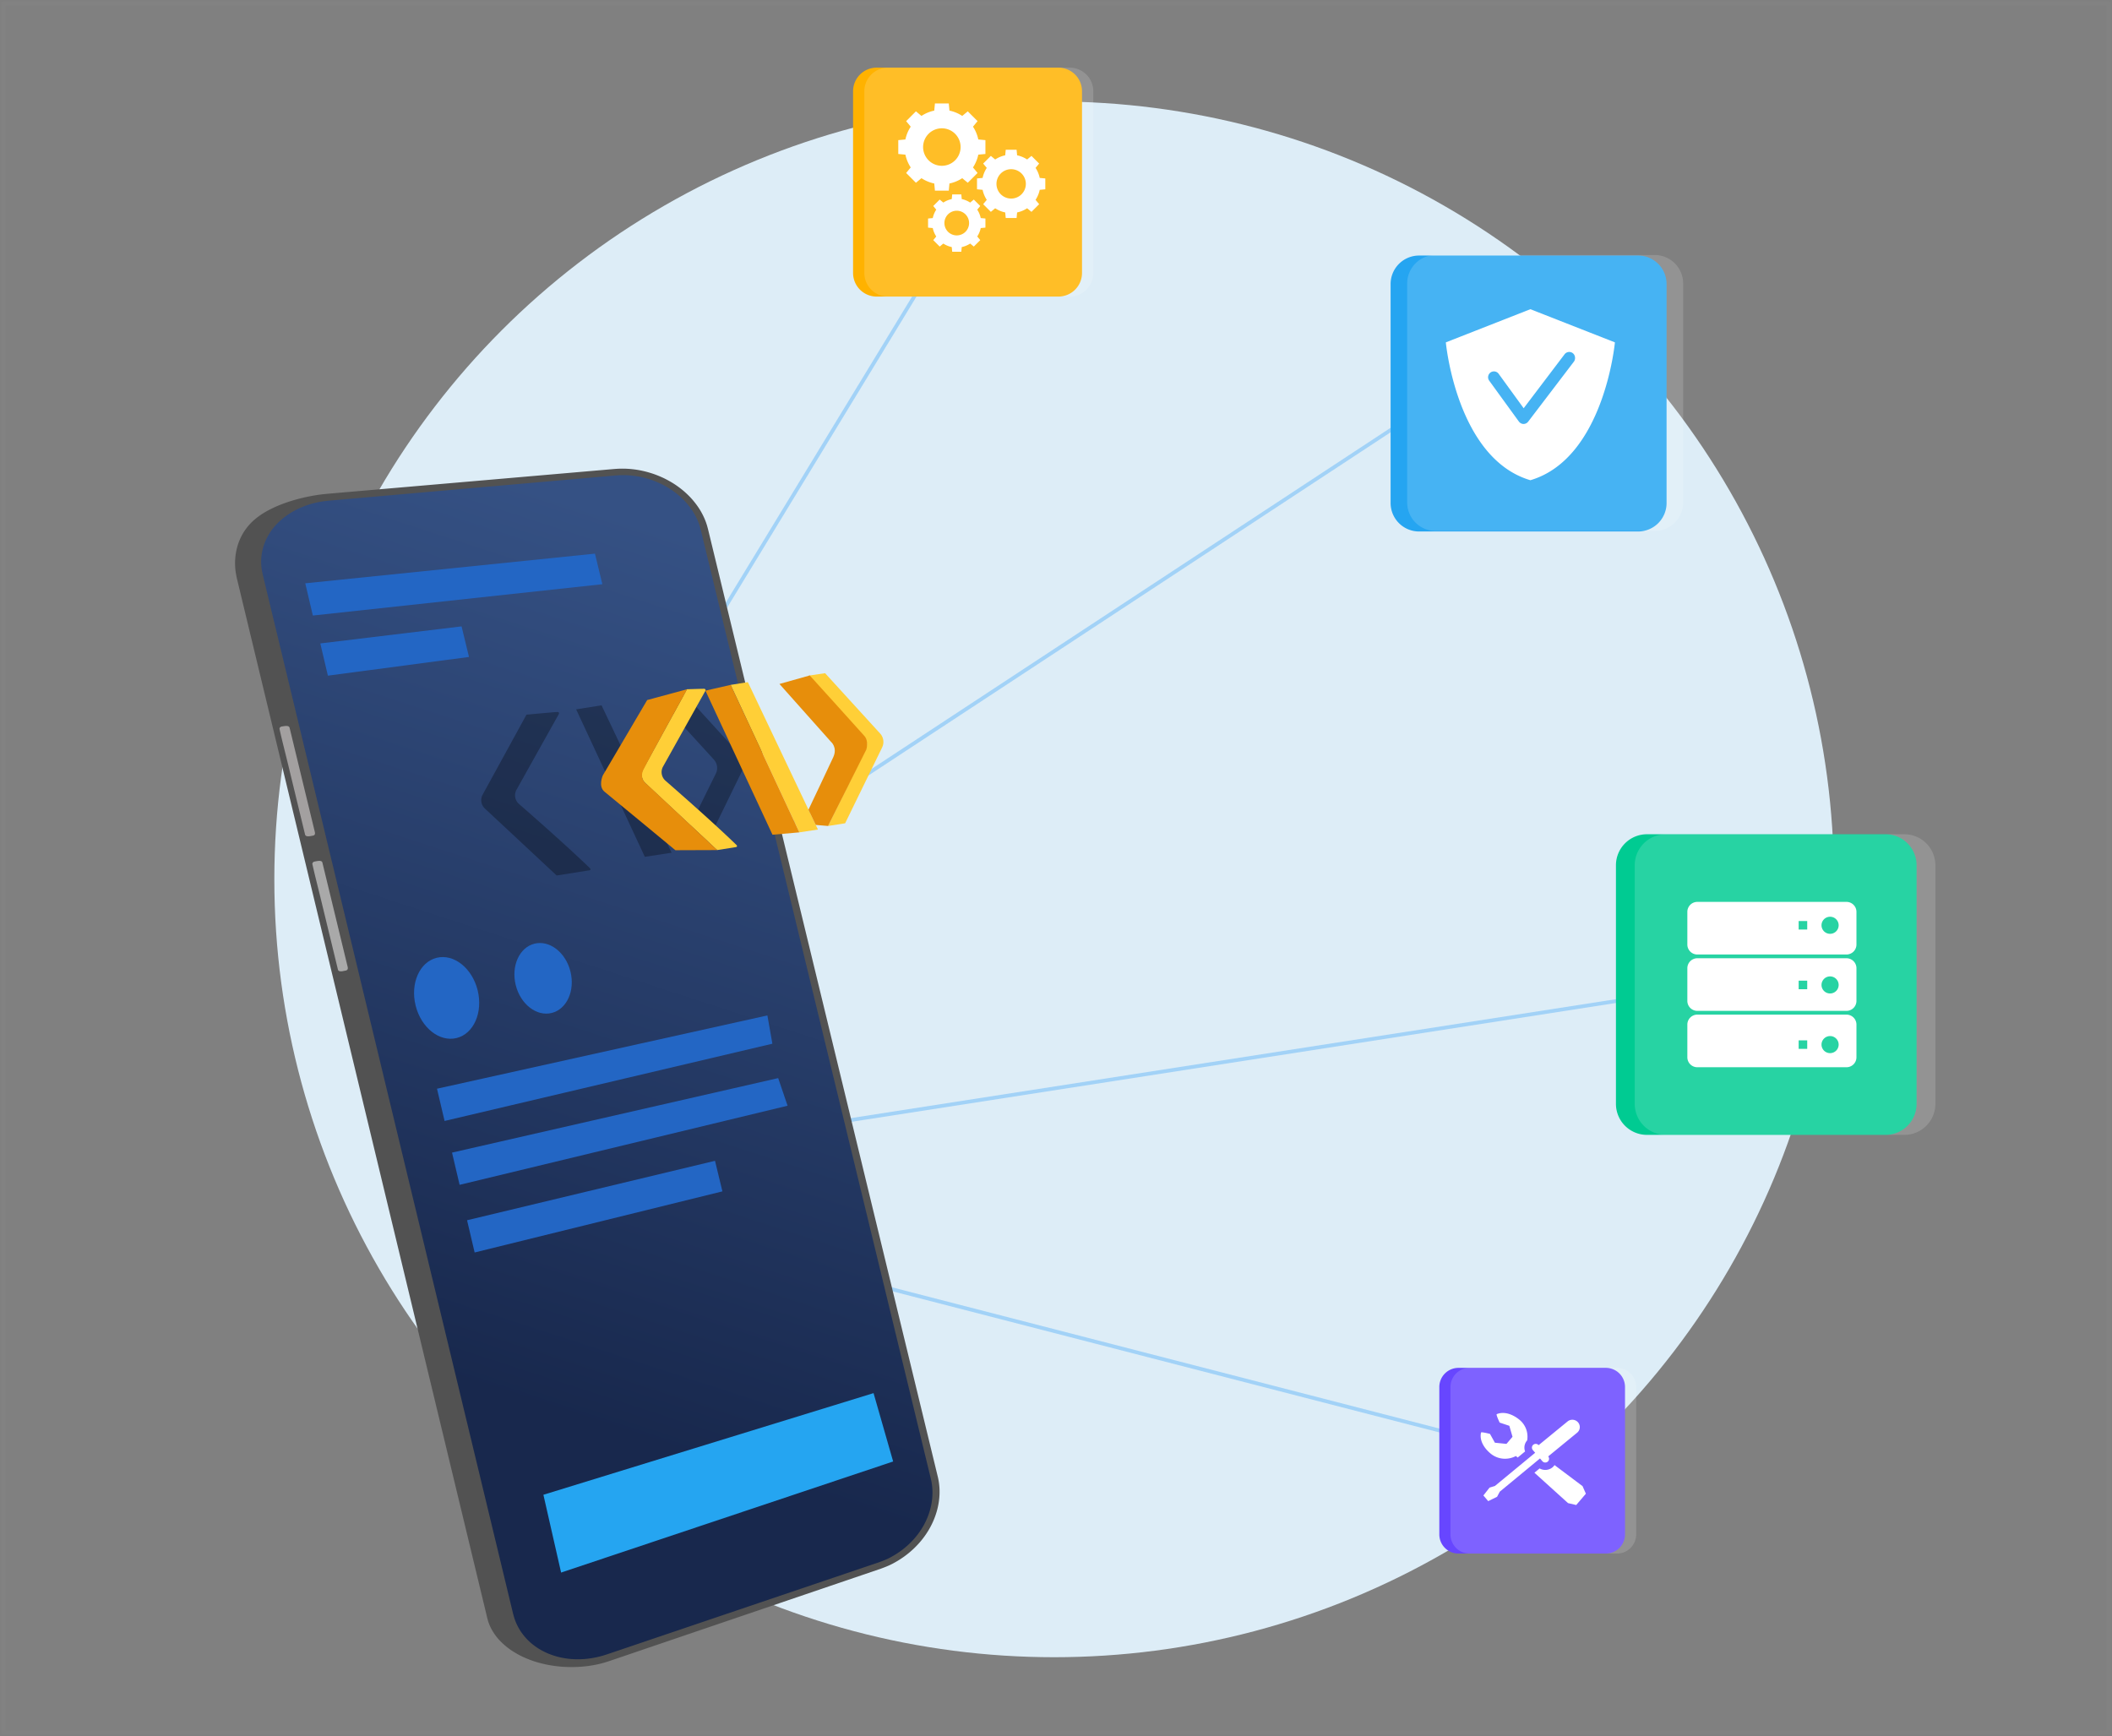 <svg xmlns="http://www.w3.org/2000/svg" xmlns:xlink="http://www.w3.org/1999/xlink" width="562" height="462"><rect width="100%" height="100%" fill="#808080" stroke="none"/><defs><linearGradient id="a" x1="60.661%" x2="43.625%" y1="4.176%" y2="81.08%"><stop offset="0%" stop-color="#355184"/><stop offset="100%" stop-color="#18284D"/></linearGradient><path id="b" d="M9.171 97.345c-.158.005-.306.014-.432.014-.43 0-.759.279-.738.623.19 3.126.506 6.253.757 9.379.471 5.849.943 11.703 1.419 17.556.046.598.095 1.201.144 1.804a.536.536 0 0 0 .158.36c.153.158.406.224.682.25.384.034.813-.012 1.115-.019.91-.02.72-.856.68-1.351-.473-5.84-.942-11.68-1.416-17.52-.25-3.121-.504-6.24-.757-9.358l-.086-1.092c-.03-.374-.318-.536-.683-.605a3.406 3.406 0 0 0-.599-.043c-.083 0-.165 0-.244.002"/></defs><g fill="none" fill-rule="evenodd"><g transform="translate(59 18)"><ellipse cx="221.5" cy="216" fill="#DDEDF7" rx="207.5" ry="207"/><path stroke="#1995F9" stroke-linecap="square" d="m195.5 42.5-70 115m225-87-213 140m213 159-186-48" opacity=".3"/><path d="M311.529 50.317h73.433v73.434h-73.433z"/><path fill="#25A5F1" d="M318.617 123.434h58.28a7.577 7.577 0 0 0 7.576-7.578V57.577A7.578 7.578 0 0 0 376.896 50h-58.28a7.578 7.578 0 0 0-7.576 7.577v58.28a7.578 7.578 0 0 0 7.577 7.577"/><path d="M323.027 123.292h58.28a7.577 7.577 0 0 0 7.576-7.578V57.435a7.578 7.578 0 0 0-7.577-7.577h-58.28a7.578 7.578 0 0 0-7.576 7.577v58.28a7.578 7.578 0 0 0 7.577 7.577" fill="#FFF" opacity=".153"/><path fill="#FFF" d="M347.656 94.19c-.294.388-.751.63-1.236.63h-.016c-.492 0-.951-.257-1.24-.654l-7.887-10.867a1.556 1.556 0 0 1 .345-2.171 1.55 1.55 0 0 1 2.167.342l6.657 9.167 10.89-14.366a1.551 1.551 0 0 1 2.174-.298c.682.517.816 1.584.298 2.266L347.656 94.19zm.574-29.91-22.496 8.826s2.845 30.89 22.496 36.682c19.65-5.792 22.495-36.682 22.495-36.682L348.23 64.28z"/><path fill="#FFB200" d="M222.636 60.922h-48.35A6.286 6.286 0 0 1 168 54.636V6.286A6.286 6.286 0 0 1 174.286 0h48.35a6.286 6.286 0 0 1 6.286 6.286v48.35a6.287 6.287 0 0 1-6.286 6.286"/><path fill="#FFF" d="M225.636 60.922h-48.35A6.286 6.286 0 0 1 171 54.636V6.286A6.286 6.286 0 0 1 177.286 0h48.35a6.286 6.286 0 0 1 6.286 6.286v48.35a6.287 6.287 0 0 1-6.286 6.286" opacity=".153"/><path fill="#FFF" d="M191.626 26.12a4.988 4.988 0 1 1 0-9.977 4.988 4.988 0 0 1 0 9.977zm11.595-3.146v-3.685l-1.897-.178a9.802 9.802 0 0 0-1.416-3.403l1.22-1.473-2.605-2.606-1.473 1.22a9.805 9.805 0 0 0-3.404-1.415l-.178-1.898h-3.685l-.178 1.898a9.805 9.805 0 0 0-3.404 1.415l-1.472-1.22-2.605 2.606 1.218 1.473a9.838 9.838 0 0 0-1.415 3.403l-1.897.178v3.685l1.897.179a9.857 9.857 0 0 0 1.415 3.403l-1.218 1.472 2.605 2.605 1.472-1.218a9.805 9.805 0 0 0 3.404 1.415l.178 1.897h3.685l.178-1.897a9.862 9.862 0 0 0 3.404-1.415l1.473 1.218 2.605-2.605-1.22-1.472a9.829 9.829 0 0 0 1.416-3.403l1.897-.18zm6.848 11.866a3.908 3.908 0 1 1-.001-7.817 3.908 3.908 0 0 1 .001 7.817zm9.086-2.466v-2.887l-1.487-.14a7.705 7.705 0 0 0-1.108-2.667l.955-1.154-2.042-2.04-1.154.954a7.737 7.737 0 0 0-2.666-1.109l-.14-1.487h-2.889l-.14 1.487a7.72 7.72 0 0 0-2.666 1.11l-1.153-.956-2.043 2.041.956 1.154c-.525.8-.908 1.7-1.11 2.667l-1.485.14v2.887l1.486.14a7.67 7.67 0 0 0 1.11 2.667l-.957 1.154 2.043 2.042 1.153-.955c.8.525 1.699.908 2.667 1.109l.14 1.486h2.888l.14-1.486a7.711 7.711 0 0 0 2.666-1.11l1.154.956 2.042-2.042-.955-1.154a7.705 7.705 0 0 0 1.108-2.667l1.487-.14zM195.59 44.642a3.283 3.283 0 1 1 0-6.567 3.283 3.283 0 0 1-.001 6.567zm7.631-2.07v-2.425l-1.249-.118a6.464 6.464 0 0 0-.93-2.24l.801-.969-1.715-1.715-.969.802a6.445 6.445 0 0 0-2.24-.93l-.117-1.25h-2.425l-.118 1.25a6.46 6.46 0 0 0-2.24.93l-.969-.802-1.715 1.715.802.969a6.445 6.445 0 0 0-.93 2.24l-1.25.118v2.425l1.25.117c.167.814.49 1.57.93 2.24l-.802.97 1.715 1.714.969-.802c.672.44 1.427.763 2.24.931l.118 1.249h2.425l.117-1.249a6.464 6.464 0 0 0 2.24-.93l.97.8 1.714-1.714-.802-.968c.44-.671.763-1.427.931-2.24l1.25-.118z"/><path fill="#6746FF" d="M368.315 395.413h-39.216a5.099 5.099 0 0 1-5.099-5.098v-39.216a5.098 5.098 0 0 1 5.099-5.099h39.216a5.098 5.098 0 0 1 5.098 5.099v39.216a5.098 5.098 0 0 1-5.098 5.098"/><path fill="#FFF" d="M371.284 395.413h-39.216a5.099 5.099 0 0 1-5.098-5.098v-39.216a5.098 5.098 0 0 1 5.098-5.099h39.216a5.098 5.098 0 0 1 5.099 5.099v39.216a5.098 5.098 0 0 1-5.099 5.098" opacity=".153"/><path d="M337.66 368.814c1.946 1.607 4.62 1.775 6.725.639l.462.416 1.976-1.629a2.926 2.926 0 0 1-.171-1.28c.06-.624.315-1.198.724-1.663a5.803 5.803 0 0 0-2.04-5.476c-1.77-1.461-4.064-2.321-6.054-1.507-.248.102.772 2.245.772 2.245l2.58.861.843 2.923-1.606 1.886-3.08-.31-1.306-2.344s-2.327-.62-2.385-.363c-.473 2.07.79 4.143 2.56 5.602m24.451 8.654-7.45-5.598c-.154.218-.325.42-.54.598-.53.441-1.222.69-1.932.69a3.1 3.1 0 0 1-1.504-.392l-1.377 1.137 8.946 8.087 2.174.51 1.29-1.508 1.282-1.506-.889-2.018m-10.699-6.638c.36.424 1 .483 1.431.124a.99.99 0 0 0 .135-1.394l7.696-6.307c.84-.693.949-1.924.245-2.748a2.01 2.01 0 0 0-2.796-.243l-7.7 6.31a1.024 1.024 0 0 0-1.42-.113.988.988 0 0 0-.122 1.408l.623.728-10.71 8.836-1.424.434-1.642 2.095 1.286 1.503 2.356-1.158.72-1.357 10.702-8.842.62.724" fill="#FFF"/><path stroke="#1995F9" stroke-linecap="square" d="m402.5 243.5-238 37" opacity=".3"/><path fill="#00CB92" d="M442.746 284h-63.492a8.256 8.256 0 0 1-8.254-8.254v-63.492a8.255 8.255 0 0 1 8.254-8.254h63.492a8.253 8.253 0 0 1 8.254 8.254v63.492a8.255 8.255 0 0 1-8.254 8.254"/><path fill="#FFF" d="M447.746 284h-63.492a8.256 8.256 0 0 1-8.254-8.254v-63.492a8.255 8.255 0 0 1 8.254-8.254h63.492a8.253 8.253 0 0 1 8.254 8.254v63.492a8.255 8.255 0 0 1-8.254 8.254" opacity=".153"/><path d="M427.983 230.497a2.277 2.277 0 0 1-2.281-2.273c0-1.254 1.02-2.27 2.28-2.27a2.277 2.277 0 0 1 2.283 2.27 2.278 2.278 0 0 1-2.282 2.273zm-8.365-1.137h2.282v-2.271h-2.28v2.27zM435 224.649a2.655 2.655 0 0 0-2.662-2.649h-39.677a2.654 2.654 0 0 0-2.661 2.649v8.7a2.655 2.655 0 0 0 2.66 2.651h39.678a2.656 2.656 0 0 0 2.662-2.65v-8.701zm-7.017 21.724a2.276 2.276 0 0 1-2.281-2.27 2.276 2.276 0 0 1 2.28-2.273 2.279 2.279 0 0 1 2.283 2.272 2.278 2.278 0 0 1-2.282 2.271zm-8.365-1.135h2.282v-2.271h-2.28v2.27zM435 239.65a2.655 2.655 0 0 0-2.662-2.65h-39.677a2.654 2.654 0 0 0-2.661 2.65v8.701a2.655 2.655 0 0 0 2.66 2.649h39.678a2.656 2.656 0 0 0 2.662-2.649v-8.7zm-7.017 22.598a2.275 2.275 0 0 1-2.281-2.27 2.275 2.275 0 0 1 2.28-2.272 2.278 2.278 0 0 1 2.283 2.271 2.276 2.276 0 0 1-2.282 2.271zm-8.365-1.135h2.282v-2.271h-2.28v2.27zM435 254.649a2.655 2.655 0 0 0-2.662-2.649h-39.677a2.654 2.654 0 0 0-2.661 2.649v8.7a2.654 2.654 0 0 0 2.66 2.651h39.678a2.656 2.656 0 0 0 2.662-2.65v-8.701z" fill="#FFF"/><g transform="rotate(-9 740.337 52.5)"><path d="M140.045 283.918c.778 9.612-7.216 18.958-17.938 20.804l-75.302 12.957c-12.363 2.127-23.347-4.758-24.184-15.342L.074 18.133C-.76 7.63 9.012-.227 21.564.657l76.478 5.382c10.892.767 20.289 9.19 21.059 18.736l20.944 259.143z" fill="url(#a)" transform="translate(6 1.343)"/><path d="M23.942 1.132c-.886.007-1.944.046-3.148.13-2.075.145-4.58.482-7.105 1.103-1.253.324-2.51.713-3.697 1.19-.966.4-1.887.85-2.731 1.358a14.73 14.73 0 0 0-2.715 2.105C1.772 9.721.273 13.442.03 17.212c-.055.823-.023 1.641.018 2.467v.007s1.82 22.942 4.395 55.33c2.196 27.696 4.945 62.307 7.57 95.36l10.57 133.087v.007s.012.122.042.353c.032.23.053.573.151.998.161.855.517 2.063 1.226 3.444.702 1.38 1.822 2.91 3.327 4.386a25.18 25.18 0 0 0 2.57 2.123 29.264 29.264 0 0 0 3.08 1.87c1.104.565 2.26 1.07 3.433 1.507 1.182.431 2.385.787 3.562 1.085 2.375.562 4.654.855 6.572.928 1.919.074 3.468-.02 4.514-.144.524-.044.925-.122 1.198-.158l.416-.062h.007l75.356-13 .007-.003c1.09-.21 2.173-.445 3.233-.798 4.43-1.472 8.328-4.104 11.153-7.594 2.453-3.029 3.984-6.585 4.385-10.169.122-1.091.14-2.182.053-3.255-3.885-47.967-7.839-96.787-10.586-130.737C129.55 71.089 125.92 26.307 125.92 26.307V26.3l-.035-.318c-.03-.211-.044-.518-.115-.908-.112-.784-.355-1.903-.821-3.224-.461-1.323-1.198-2.834-2.206-4.368a24.69 24.69 0 0 0-1.734-2.27 25.826 25.826 0 0 0-2.119-2.148 27.595 27.595 0 0 0-2.412-1.901 28.834 28.834 0 0 0-2.57-1.568c-1.74-.915-3.463-1.59-4.98-2.02a24.29 24.29 0 0 0-3.706-.766c-.45-.071-.803-.085-1.046-.115l-.37-.032h-.007L27.258 1.23l-.007-.002-.422-.02c-.278-.012-.693-.051-1.235-.056-.266-.011-.564-.02-.895-.02h-.757zM47.324 318.25a22.851 22.851 0 0 1-5.13-.796 23.15 23.15 0 0 1-2.681-.951 21.435 21.435 0 0 1-2.534-1.335 19.942 19.942 0 0 1-2.24-1.667 17.96 17.96 0 0 1-1.84-1.893c-1.067-1.319-1.847-2.688-2.336-3.928-.489-1.238-.748-2.327-.858-3.098-.076-.385-.09-.692-.117-.9l-.04-.322v-.004s-5.482-68.972-10.576-133.034l-7.576-95.319C8.821 42.623 7 19.69 7 19.69l-.002-.004c-.035-.762-.057-1.516 0-2.268.298-3.976 2.403-7.706 5.632-10.212 3.348-2.591 7.618-3.976 12.061-4.148.902-.035 1.804 0 2.713.043h.007l76.53 5.322h.008l.337.032c.216.025.537.037.945.101.815.092 1.98.303 3.35.69 1.37.383 2.931.993 4.508 1.816.78.427 1.567.897 2.332 1.422a25.412 25.412 0 0 1 2.187 1.722 23.85 23.85 0 0 1 1.925 1.946c.58.674 1.106 1.37 1.574 2.057.914 1.39 1.581 2.758 1.999 3.955.42 1.195.643 2.208.744 2.917.066.355.08.63.105.823l.032.291v.005s3.63 44.848 10.375 128.138l10.6 130.943c.126-.02.188-.032.188-.032l.193-.028.188-.032.19-.027.288-.046.286-.044.287-.046s.007-.002.021-.002a.195.195 0 0 1 .039-.004.525.525 0 0 0 0 0 .187.187 0 0 0-.039.004c-.014 0-.02.002-.02.002l-.288.046-.286.044-.287.046-.19.027-.189.032-.193.028-.188.032c.335 4.191-1.117 8.57-4.032 12.161-2.563 3.16-6.09 5.526-10.097 6.858-.96.321-1.944.53-2.935.722l-.003.003-75.363 12.886-.009.002s-.13.018-.371.055c-.246.03-.604.103-1.06.142-.705.09-1.648.158-2.76.158-.323 0-.658-.004-1.007-.018z" fill="#525252"/><path fill="#A3A0A0" d="M4.989 61.105c.19 3.122.503 6.253.756 9.38.47 5.848.945 11.703 1.414 17.554.051.603.098 1.204.146 1.803.014.155.07.276.158.368.153.16.406.233.685.267.26.03.546.023.796.018.114-.002.223-.007.32-.007.908.005.72-.834.68-1.327-.47-5.842-.942-11.683-1.413-17.525l-.754-9.359c-.03-.365-.058-.726-.089-1.09-.032-.374-.318-.544-.682-.621a4.17 4.17 0 0 0-.847-.064c-.156 0-.304 0-.427-.003h-.03c-.419 0-.734.268-.713.606"/><use fill="#A9A9A9" xlink:href="#b"/></g><path fill="#FFCF37" d="m165.89 201.08 9.862-20.216c.579-1.17.367-2.666-.517-3.634l-14.678-16.087-4.365.64 14.665 16.074c.882.968 1.095 2.462.518 3.632L161.35 201.8l4.541-.72z"/><path fill="#000" d="m128.81 206.953 9.86-20.216c.579-1.17.368-2.666-.517-3.634l-14.675-16.087-7.148 1.081 14.666 16.073c.882.968 1.094 2.462.517 3.633l-10.025 20.31 7.323-1.16z" opacity=".304"/><path fill="#FFCF37" d="m131.84 208.21-19.09-17.806a3.036 3.036 0 0 1-.64-3.638l11.694-21.349c2.663-.085 4.164-.127 4.502-.123.507.005.491.37.361.602-2.51 4.483-6.27 11.208-11.277 20.173a3.037 3.037 0 0 0 .64 3.637c8.484 7.416 14.776 13.112 18.88 17.09.296.287.288.493-.027.616l-5.044.8z"/><path fill="#000" d="m89.127 214.975-19.09-17.806a3.036 3.036 0 0 1-.64-3.638l11.695-21.349c5.141-.478 7.881-.716 8.22-.712.507.005.492.37.36.603-2.51 4.482-6.268 11.207-11.277 20.172a3.037 3.037 0 0 0 .641 3.637c8.483 7.416 14.775 13.113 18.879 17.09.297.287.289.493-.027.616l-8.76 1.388z" opacity=".304"/><path fill="#FFCF37" d="m153.7 203.496 4.95-.748-18.64-39.222-4.588.726z"/><path fill="#000" d="m112.588 210.008 7.122-1.093-18.64-39.222-6.76 1.071z" opacity=".304"/><path fill="#E78E0B" d="m146.557 204.126 7.143-.629-18.278-39.245-6.707 1.538zm-33.342-35.84-11.811 20.06s-1.32 2.922.492 4.364c1.201.954 18.827 15.54 18.827 15.54l11.117-.04-18.588-17.407s-2.322-1.414-1.028-4.011c1.63-3.27 11.622-21.381 11.622-21.381l-10.631 2.874zm35.199-4.279 13.684 15.365s1.817 1.464.648 4.089c-.765 1.714-6.616 14.006-6.616 14.006l1.935 4.051 3.286.28 10.175-20.331s.75-2.195-.52-3.634c-2.503-2.83-14.536-16.092-14.536-16.092l-8.055 2.266z"/><g transform="translate(22.233 129.328)"><path fill="#2366C4" d="m35.051 142.389 87.919-19.504 1.326 7.526-87.227 20.555zm4 17 86.788-19.825 2.501 7.351-87.271 21.051z"/><path fill="#25A5F1" d="m63.366 250.441 87.851-27.048 5.215 18.191-88.358 29.56z"/><path fill="#2366C4" d="m43.051 177.389 65.98-15.817 1.968 8.134-65.93 16.26zM0 7.893 77.083 0l1.968 8.134L2.018 16.47zm4 16 37.595-4.536 1.968 8.134L6.018 32.47z"/><ellipse cx="37.616" cy="118.225" fill="#2366C4" rx="8.5" ry="11" transform="rotate(-14 37.616 118.225)"/><ellipse cx="63.283" cy="113.011" fill="#2366C4" rx="7.5" ry="9.5" transform="rotate(-14 63.283 113.011)"/></g></g><path stroke="#FFF" d="M1 1h560v460H1z" opacity=".02"/></g></svg>